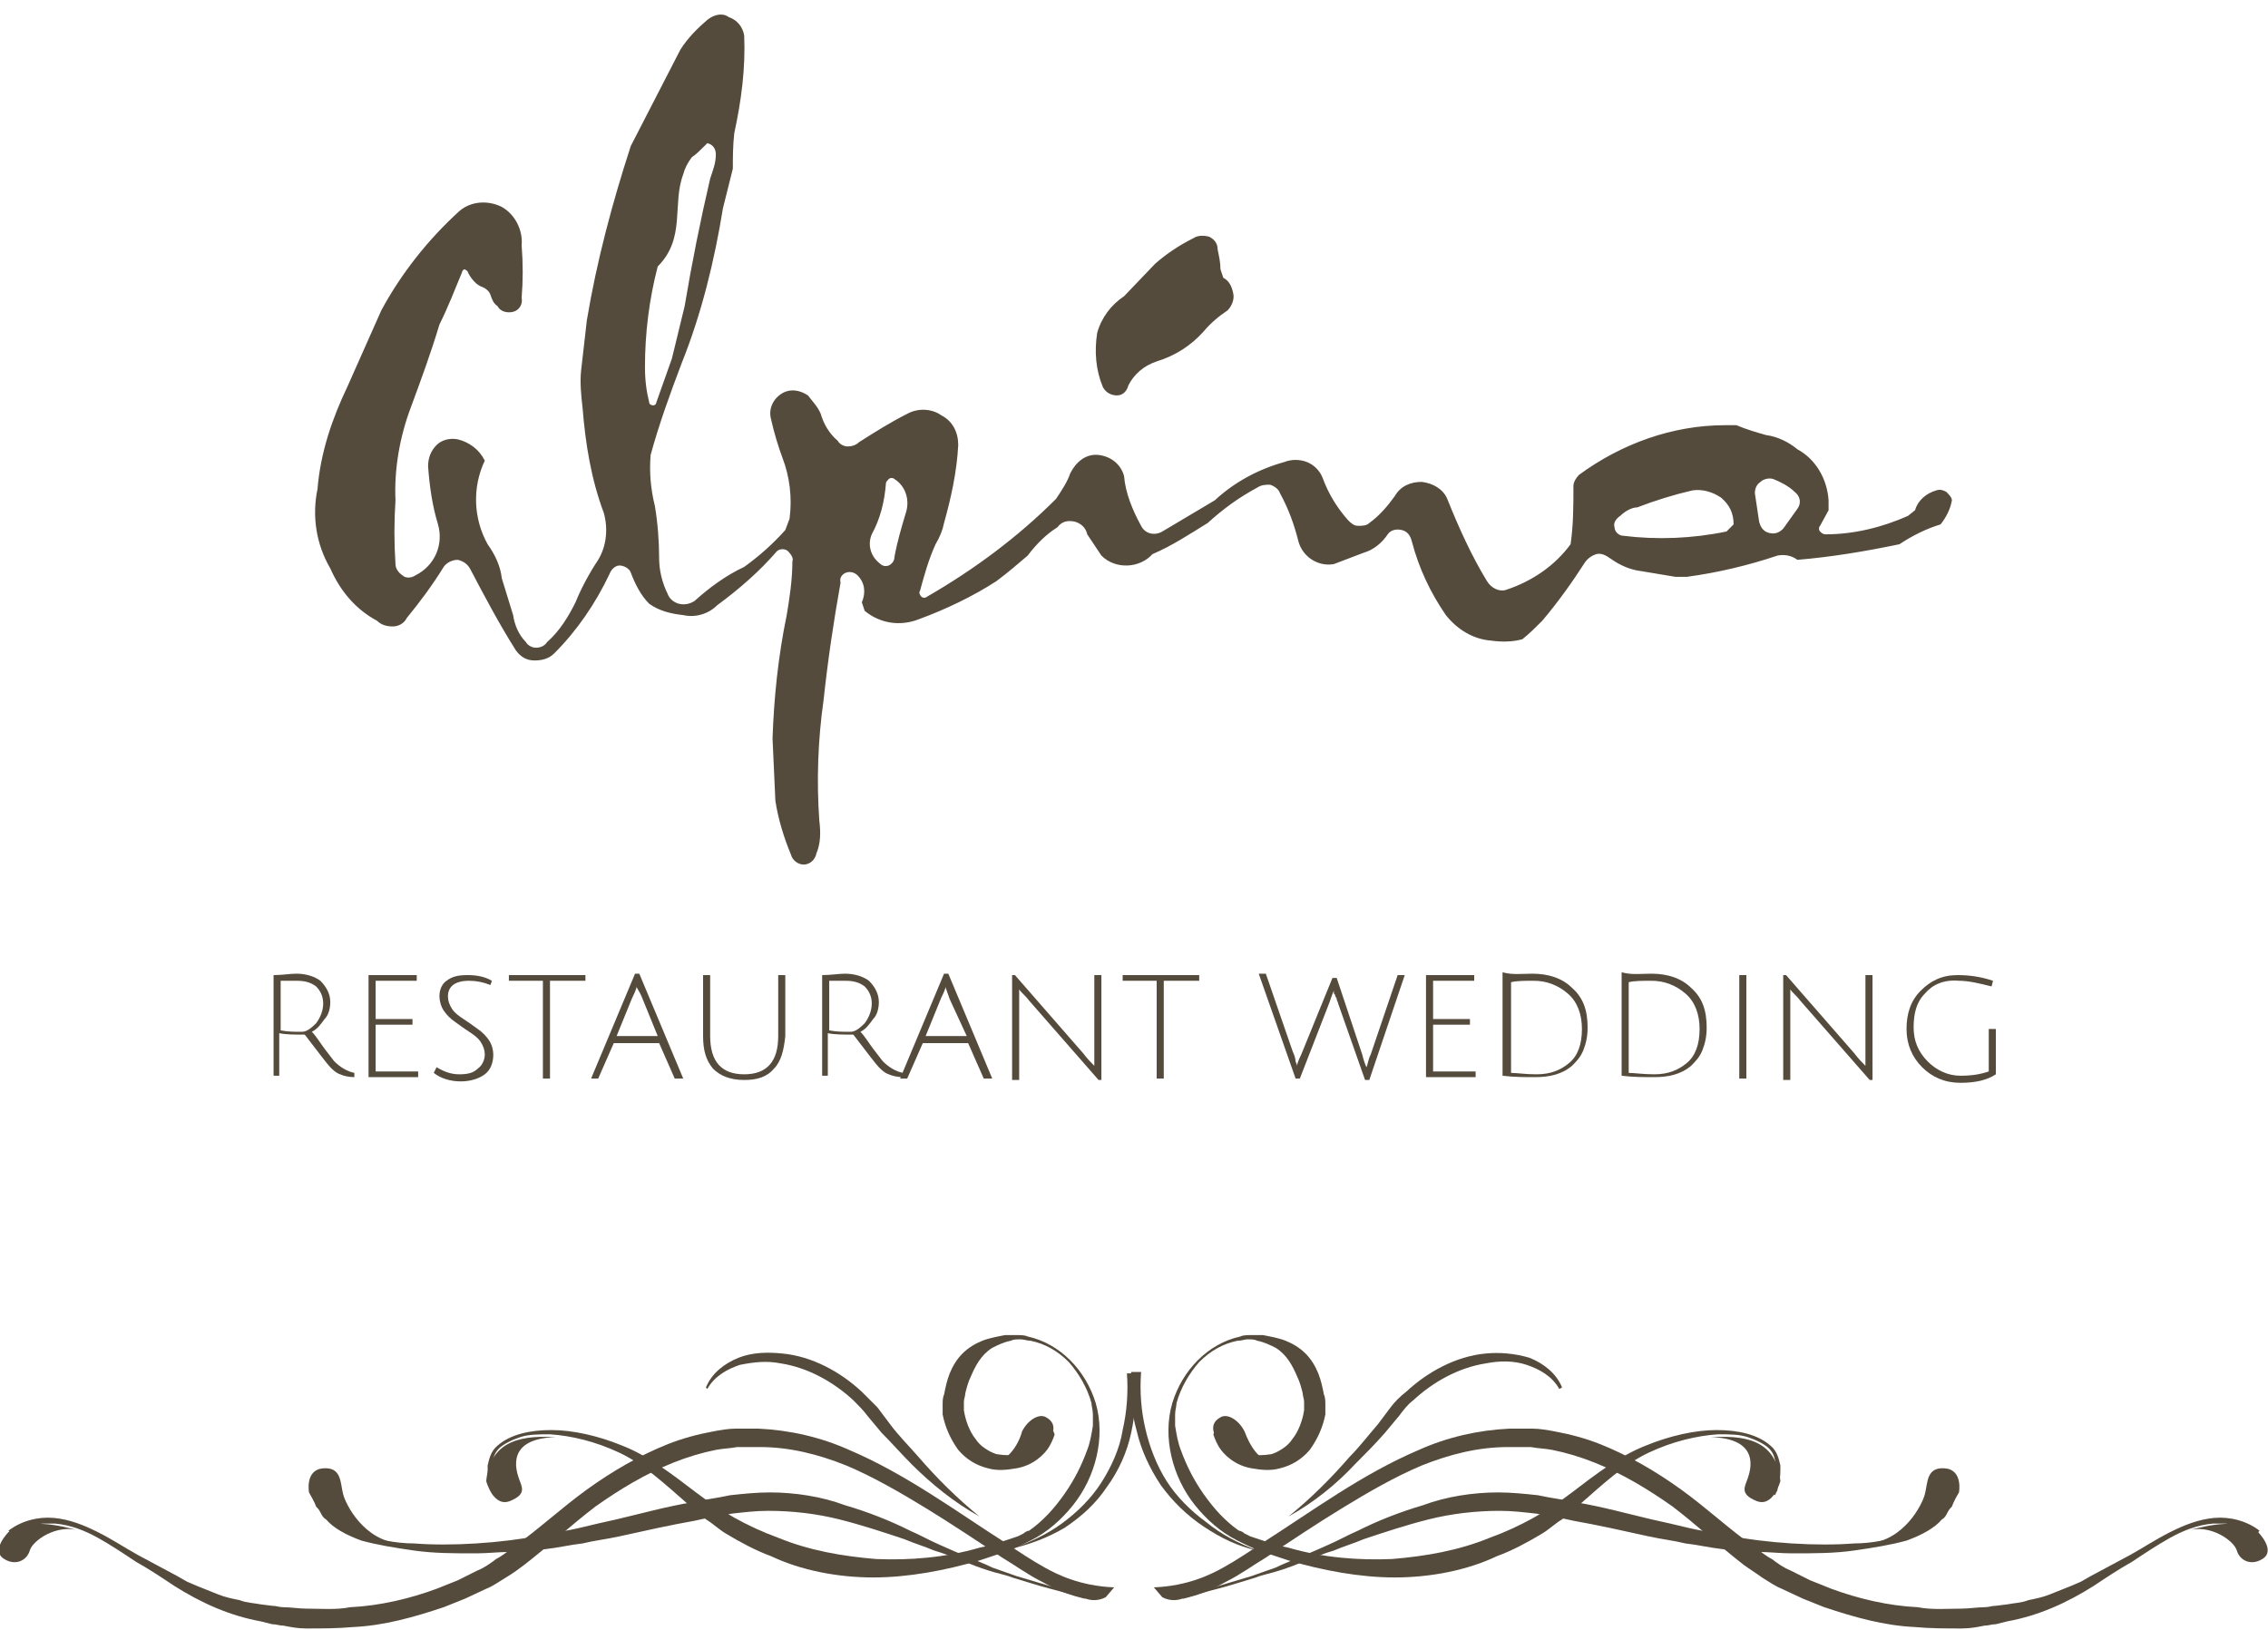 <?xml version="1.0" encoding="UTF-8" standalone="no"?>
<!-- Generator: Adobe Illustrator 19.2.0, SVG Export Plug-In . SVG Version: 6.00 Build 0)  -->
<svg id="レイヤー_1" style="enable-background:new 0 0 160 115" xmlns="http://www.w3.org/2000/svg" xml:space="preserve" viewBox="0 0 160 115" version="1.1" y="0px" x="0px" xmlns:xlink="http://www.w3.org/1999/xlink">
<style type="text/css">
	.st0{fill:#554B3C;}
</style>
<path class="st0" d="m63.1 33.8c0.8 0.5 1.1 1.5 0.8 2.4-0.3 1-0.6 2-0.8 3.1 0 0.3-0.2 0.5-0.4 0.6-0.3 0.1-0.5 0-0.7-0.2-0.6-0.5-0.8-1.3-0.5-2 0.6-1.1 0.9-2.3 1-3.6 0-0.1 0.1-0.2 0.2-0.3s0.3-0.1 0.4 0zm-30.1-14.6c0.2 0.4 0.5 0.8 0.9 1 0.3 0.1 0.6 0.3 0.7 0.6s0.2 0.6 0.5 0.8c0.2 0.4 0.7 0.5 1.1 0.4s0.7-0.5 0.6-1c0.1-1.2 0.1-2.4 0-3.7 0.1-1.1-0.5-2.2-1.4-2.7-1-0.5-2.2-0.4-3 0.3-2.2 2-4.1 4.4-5.5 7l-2.4 5.4c-1.1 2.3-1.9 4.7-2.1 7.2-0.4 1.9-0.1 3.9 0.9 5.6 0.7 1.6 1.8 2.9 3.3 3.7 0.3 0.3 0.7 0.4 1.1 0.4s0.8-0.2 1-0.6c0.9-1.1 1.8-2.3 2.6-3.6 0.2-0.3 0.6-0.5 1-0.5 0.4 0.1 0.7 0.3 0.9 0.7 1 1.9 2 3.8 3.2 5.7 0.3 0.4 0.7 0.7 1.3 0.7 0.5 0 1-0.1 1.4-0.5 1.6-1.6 2.9-3.5 3.9-5.6 0.1-0.3 0.4-0.6 0.7-0.6s0.7 0.2 0.8 0.5c0.3 0.8 0.7 1.6 1.3 2.2 0.7 0.5 1.5 0.7 2.4 0.8 0.9 0.2 1.8-0.1 2.4-0.7 1.5-1.1 3-2.4 4.2-3.8 0.2-0.2 0.6-0.2 0.8 0s0.4 0.5 0.3 0.7c0 1.3-0.2 2.6-0.4 3.8-0.6 2.9-0.9 5.8-1 8.7l0.2 4.4c0.2 1.3 0.6 2.6 1.1 3.8 0.1 0.4 0.5 0.7 0.9 0.7s0.8-0.3 0.9-0.8c0.3-0.7 0.3-1.5 0.2-2.3-0.2-2.8-0.1-5.7 0.3-8.5 0.3-2.8 0.7-5.5 1.2-8.3-0.1-0.3 0.1-0.6 0.4-0.7s0.6 0 0.8 0.2c0.5 0.5 0.6 1.2 0.3 1.9l0.2 0.6c1.1 0.9 2.5 1.1 3.8 0.6 1.9-0.7 3.8-1.6 5.5-2.7 0.8-0.6 1.5-1.2 2.2-1.8 0.6-0.8 1.3-1.5 2.1-2 0.3-0.4 0.7-0.5 1.2-0.4 0.4 0.1 0.8 0.4 0.9 0.9l1 1.5c1 1 2.7 0.9 3.6-0.1 1.4-0.6 2.6-1.4 3.9-2.2 1.1-1 2.2-1.8 3.5-2.5 0.3-0.2 0.6-0.2 0.9-0.2 0.3 0.1 0.6 0.3 0.7 0.6 0.6 1.1 1 2.2 1.3 3.4 0.3 1.1 1.4 1.8 2.5 1.6l2.1-0.8c0.7-0.2 1.3-0.7 1.7-1.3 0.2-0.3 0.6-0.4 1-0.3s0.6 0.4 0.7 0.8c0.5 1.9 1.3 3.6 2.4 5.2 0.8 1 1.9 1.7 3.2 1.8 0.7 0.1 1.5 0.1 2.2-0.1 0.5-0.4 0.9-0.8 1.4-1.3 1.1-1.3 2.1-2.7 3-4.1 0.2-0.3 0.5-0.5 0.8-0.6 0.4-0.1 0.7 0.1 1 0.3 0.7 0.5 1.4 0.8 2.2 0.9l2.4 0.4h0.8c2.2-0.3 4.3-0.8 6.4-1.5 0.5-0.1 1 0 1.4 0.3 2.4-0.2 4.8-0.6 7.2-1.1 0.9-0.6 1.9-1.1 2.9-1.4 0.4-0.5 0.7-1.1 0.8-1.7 0-0.2-0.2-0.4-0.4-0.6-0.2-0.1-0.4-0.2-0.7-0.1-0.7 0.2-1.3 0.7-1.5 1.4l-0.5 0.4c-1.8 0.8-3.8 1.3-5.8 1.3-0.2 0-0.3-0.1-0.4-0.2s-0.1-0.3 0-0.4l0.6-1.1v-0.7c-0.1-1.5-0.9-2.9-2.2-3.6-0.6-0.5-1.4-0.9-2.2-1-0.7-0.2-1.4-0.4-2.1-0.7h-0.8c-3.7 0-7.3 1.3-10.3 3.5-0.2 0.2-0.4 0.5-0.4 0.8 0 1.4 0 2.7-0.2 4.1-1.1 1.5-2.7 2.6-4.5 3.2-0.5 0.2-1.1-0.1-1.4-0.6-1.1-1.8-2-3.8-2.8-5.8-0.3-0.7-1-1.1-1.8-1.2-0.8 0-1.5 0.3-1.9 1-0.5 0.7-1.1 1.4-1.8 1.9-0.2 0.2-0.5 0.2-0.8 0.2s-0.5-0.2-0.7-0.4c-0.8-0.9-1.4-1.9-1.8-3-0.2-0.5-0.6-0.9-1.1-1.1s-1.1-0.2-1.6 0c-1.8 0.5-3.5 1.4-4.9 2.7l-3.7 2.2c-0.5 0.3-1.2 0.2-1.5-0.4-0.6-1.1-1.1-2.3-1.2-3.5-0.2-0.8-0.9-1.4-1.8-1.5s-1.6 0.5-2 1.3c-0.2 0.6-0.6 1.2-1 1.8-2.7 2.7-5.8 5-9.1 6.9-0.1 0.1-0.3 0.1-0.4 0s-0.2-0.3-0.1-0.4c0.3-1.1 0.6-2.2 1.1-3.3 0.3-0.5 0.5-1 0.6-1.5 0.5-1.8 0.9-3.6 1-5.5 0-0.9-0.4-1.7-1.2-2.1-0.7-0.5-1.7-0.5-2.4-0.1-1.2 0.6-2.3 1.3-3.4 2-0.2 0.2-0.5 0.3-0.8 0.3s-0.6-0.2-0.7-0.4c-0.6-0.5-1-1.2-1.2-1.9-0.2-0.5-0.6-0.9-0.9-1.3-0.6-0.4-1.3-0.5-1.9-0.1s-0.9 1.1-0.7 1.8c0.2 0.9 0.5 1.9 0.8 2.7 0.5 1.3 0.7 2.8 0.5 4.3l-0.3 0.8c-0.9 1-1.8 1.8-2.9 2.6-1.3 0.6-2.5 1.5-3.5 2.4-0.3 0.2-0.7 0.3-1.1 0.2s-0.7-0.4-0.8-0.7c-0.4-0.8-0.6-1.7-0.6-2.5 0-1.2-0.1-2.5-0.3-3.7-0.3-1.2-0.4-2.4-0.3-3.6 0.6-2.2 1.4-4.4 2.2-6.5 1.4-3.5 2.3-7.2 2.9-10.9l0.7-2.8c0-0.8 0-1.6 0.1-2.5 0.5-2.3 0.8-4.6 0.7-6.9-0.1-0.6-0.5-1.1-1.1-1.3-0.4-0.3-1-0.2-1.5 0.2-0.7 0.6-1.4 1.3-1.9 2.1l-3.5 6.8c-1.3 4-2.4 8.1-3.1 12.3l-0.4 3.5c-0.1 0.9 0 1.8 0.1 2.7 0.2 2.5 0.6 5 1.5 7.4 0.3 1.1 0.2 2.3-0.4 3.3-0.6 0.9-1.2 2-1.6 3-0.5 1-1.1 2-2 2.8-0.2 0.3-0.5 0.4-0.8 0.4s-0.6-0.2-0.7-0.4c-0.5-0.5-0.8-1.2-0.9-1.9l-0.8-2.6c-0.1-0.9-0.5-1.7-1-2.4-1-1.8-1.1-4-0.2-5.9-0.4-0.8-1.1-1.3-1.9-1.5-0.5-0.1-1.1 0-1.5 0.4s-0.6 0.9-0.6 1.5c0.1 1.4 0.3 2.8 0.7 4.1 0.4 1.4-0.2 2.9-1.6 3.6-0.3 0.2-0.7 0.2-0.9 0-0.3-0.2-0.5-0.5-0.5-0.8-0.1-1.5-0.1-3 0-4.5-0.1-2.2 0.3-4.5 1.1-6.6 0.7-1.9 1.4-3.8 2-5.8 0.6-1.2 1.1-2.5 1.6-3.7 0-0.1 0.1-0.2 0.2-0.2 0.1 0.1 0.2 0.1 0.2 0.2zm53.3 0.4c0.4 0.2 0.6 0.6 0.7 1.1 0.1 0.4-0.1 0.9-0.4 1.2-0.6 0.4-1.2 0.9-1.7 1.5-0.9 1-2 1.7-3.3 2.1-0.9 0.3-1.6 0.9-2 1.7-0.1 0.4-0.4 0.7-0.8 0.7s-0.8-0.2-1-0.6c-0.5-1.2-0.6-2.5-0.4-3.8 0.3-1.1 1-2 1.9-2.6l2.2-2.3c0.8-0.7 1.7-1.3 2.7-1.8 0.3-0.2 0.7-0.2 1.1-0.1 0.4 0.2 0.6 0.5 0.6 0.9 0.1 0.5 0.2 0.9 0.2 1.4l0.2 0.6zm-40.5 8.8c-0.2-0.8-0.3-1.6-0.3-2.5 0-2.4 0.3-4.8 0.9-7.1 2-2 1-4.4 1.8-6.5 0.1-0.4 0.3-0.8 0.6-1.2 0.3-0.2 0.6-0.5 0.9-0.8l0.2-0.2c0.4 0.1 0.6 0.4 0.6 0.8 0 0.6-0.2 1.1-0.4 1.7-0.7 3-1.3 6-1.8 9l-0.9 3.7-1.1 3.1c0 0.1-0.1 0.2-0.2 0.2-0.2 0-0.3-0.1-0.3-0.2zm76 9.1c-2.4 0.5-4.9 0.6-7.3 0.3-0.3 0-0.6-0.3-0.6-0.6-0.1-0.3 0.1-0.6 0.4-0.8 0.3-0.3 0.8-0.6 1.2-0.6 1.3-0.5 2.6-0.9 3.9-1.2 0.7-0.1 1.4 0.1 2 0.5 0.6 0.5 0.9 1.1 0.9 1.9l-0.5 0.5zm4.8-2.8c0.4 0.3 0.5 0.8 0.2 1.2l-1 1.4c-0.3 0.3-0.6 0.4-1 0.3s-0.6-0.4-0.7-0.8l-0.3-2c0-0.3 0.1-0.6 0.4-0.8 0.2-0.2 0.6-0.3 0.9-0.2 0.5 0.2 1.1 0.5 1.5 0.9z"/>
	<path class="st0" d="m19.3 76.1v-7.3c0.6 0 1.2-0.1 1.6-0.1 0.7 0 1.3 0.2 1.7 0.5 0.4 0.4 0.7 0.9 0.7 1.5 0 0.4-0.1 0.9-0.4 1.2-0.3 0.4-0.5 0.7-0.9 0.9 0.3 0.3 0.6 0.8 0.9 1.2 0.4 0.5 0.6 0.8 0.7 0.9 0.4 0.4 0.9 0.7 1.4 0.8v0.3c-0.4 0-0.8-0.1-1-0.2-0.3-0.1-0.5-0.3-0.7-0.5s-0.8-1-1.8-2.3c-0.7 0-1.3 0-1.8-0.1v3h-0.4zm2-3.3c0.3 0 0.6-0.2 1-0.6 0.3-0.4 0.5-0.9 0.5-1.4s-0.2-0.9-0.5-1.2c-0.4-0.3-0.8-0.4-1.4-0.4h-1.1v3.5c0.5 0.1 1 0.1 1.5 0.1z"/>
	<path class="st0" d="m26 76.1v-7.3h3.4v0.4h-2.9v2.7h2.6v0.4h-2.6v3.3h3v0.4h-3.5z"/>
	<path class="st0" d="m34.6 69.5c-0.5-0.2-1-0.3-1.5-0.3-1 0-1.5 0.4-1.5 1.1 0 0.3 0.1 0.6 0.3 0.9s0.5 0.5 0.8 0.7 0.6 0.4 1 0.7c0.3 0.2 0.6 0.5 0.8 0.8s0.3 0.7 0.3 1c0 0.6-0.2 1.1-0.6 1.4s-1 0.5-1.7 0.5-1.4-0.2-1.9-0.6l0.2-0.4c0.5 0.3 1 0.5 1.6 0.5s1-0.1 1.3-0.4c0.3-0.2 0.5-0.6 0.5-1 0-0.3-0.1-0.6-0.3-0.9s-0.5-0.5-0.8-0.7-0.6-0.4-1-0.7c-0.3-0.2-0.6-0.5-0.8-0.8s-0.3-0.7-0.3-1c0-0.5 0.2-0.9 0.5-1.1 0.4-0.3 0.8-0.4 1.5-0.4 0.6 0 1.2 0.1 1.7 0.4l-0.1 0.3z"/>
	<path class="st0" d="m38.4 69.2h-2.5v-0.4h5.4v0.4h-2.5v6.9h-0.5v-6.9z"/>
	<path class="st0" d="m43.3 73.6l-1.1 2.5h-0.5l3.1-7.4h0.3l3.1 7.4h-0.6l-1.1-2.5h-3.2zm1.6-4v0.1c-0.1 0.3-0.2 0.5-0.3 0.7l-1.1 2.7h2.9l-1.1-2.7c-0.2-0.5-0.4-0.7-0.4-0.8z"/>
	<path class="st0" d="m54.6 75.4c-0.5 0.6-1.2 0.8-2.1 0.8-1 0-1.7-0.3-2.2-0.8-0.5-0.6-0.7-1.3-0.7-2.3v-4.3h0.5v4.3c0 1.8 0.8 2.7 2.4 2.7s2.4-0.9 2.4-2.7v-4.3h0.5v4.3c-0.1 1-0.3 1.8-0.8 2.3z"/>
	<path class="st0" d="m58 76.1v-7.3c0.6 0 1.2-0.1 1.6-0.1 0.7 0 1.3 0.2 1.7 0.5 0.4 0.4 0.7 0.9 0.7 1.5 0 0.4-0.1 0.9-0.4 1.2-0.3 0.4-0.5 0.7-0.9 0.9 0.3 0.3 0.6 0.8 0.9 1.2 0.4 0.5 0.6 0.8 0.7 0.9 0.4 0.4 0.9 0.7 1.4 0.8v0.3c-0.4 0-0.8-0.1-1-0.2-0.3-0.1-0.5-0.3-0.7-0.5s-0.8-1-1.8-2.3c-0.7 0-1.3 0-1.8-0.1v3h-0.4zm2-3.3c0.3 0 0.6-0.2 1-0.6 0.3-0.4 0.5-0.9 0.5-1.4s-0.2-0.9-0.5-1.2c-0.4-0.3-0.8-0.4-1.4-0.4h-1.1v3.5c0.5 0.1 1 0.1 1.5 0.1z"/>
	<path class="st0" d="m65.1 73.6l-1.1 2.5h-0.5l3.1-7.4h0.3l3.1 7.4h-0.6l-1.1-2.5h-3.2zm1.6-4v0.1c-0.1 0.3-0.2 0.5-0.3 0.7l-1.1 2.7h2.9l-1.2-2.6c-0.2-0.6-0.3-0.8-0.3-0.9z"/>
	<path class="st0" d="m71.9 70v0.9 5.3h-0.5v-7.4h0.2l4.8 5.5c0.3 0.4 0.6 0.7 0.8 0.9v-1.1-5.3h0.5v7.4h-0.2l-4.9-5.6c-0.3-0.4-0.6-0.6-0.7-0.8v0.2z"/>
	<path class="st0" d="m81.7 69.2h-2.5v-0.4h5.4v0.4h-2.5v6.9h-0.5v-6.9z"/>
	<path class="st0" d="m91.8 74.4l2.2-5.4h0.3l1.8 5.4c0.1 0.4 0.2 0.7 0.3 0.9 0.1-0.2 0.1-0.5 0.3-0.9l1.9-5.6h0.5l-2.5 7.4h-0.3l-1.9-5.4c0-0.1-0.1-0.2-0.1-0.3s-0.1-0.2-0.1-0.2c0-0.1 0-0.1-0.1-0.2v-0.1-0.1c-0.1 0.2-0.2 0.5-0.3 0.8l-2.1 5.4h-0.3l-2.6-7.4h0.5l1.9 5.5c0.1 0.2 0.2 0.5 0.2 0.7 0.1 0.2 0.1 0.3 0.1 0.3 0-0.1 0.1-0.4 0.3-0.8z"/>
	<path class="st0" d="m100.6 76.1v-7.3h3.4v0.4h-2.9v2.7h2.6v0.4h-2.6v3.3h3v0.4h-3.5z"/>
	<path class="st0" d="m108.1 68.7c1.1 0 2.1 0.3 2.8 1 0.8 0.7 1.1 1.6 1.1 2.8 0 0.6-0.1 1.1-0.3 1.6s-0.5 0.8-0.8 1.1c-0.7 0.6-1.6 0.8-2.6 0.8-0.7 0-1.5 0-2.3-0.1v-7.3c0.7 0.2 1.4 0.1 2.1 0.1zm0.3 7.1c1 0 1.7-0.3 2.3-0.8s0.9-1.3 0.9-2.4c0-1-0.3-1.9-1-2.5s-1.5-0.9-2.4-0.9c-0.6 0-1.2 0-1.6 0.1v6.4c0.4 0 1 0.1 1.8 0.1z"/>
	<path class="st0" d="m116.5 68.7c1.1 0 2.1 0.3 2.8 1 0.8 0.7 1.1 1.6 1.1 2.8 0 0.6-0.1 1.1-0.3 1.6s-0.5 0.8-0.8 1.1c-0.7 0.6-1.6 0.8-2.6 0.8-0.7 0-1.5 0-2.3-0.1v-7.3c0.7 0.2 1.4 0.1 2.1 0.1zm0.2 7.1c1 0 1.7-0.3 2.3-0.8s0.9-1.3 0.9-2.4c0-1-0.3-1.9-1-2.5s-1.5-0.9-2.4-0.9c-0.6 0-1.2 0-1.6 0.1v6.4c0.4 0 1 0.1 1.8 0.1z"/>
	<path class="st0" d="m122.7 76.1v-7.3h0.5v7.3h-0.5z"/>
	<path class="st0" d="m126.3 70v0.9 5.3h-0.5v-7.4h0.2l4.8 5.5c0.3 0.4 0.6 0.7 0.8 0.9v-1.1-5.3h0.5v7.4h-0.2l-4.9-5.6c-0.3-0.4-0.6-0.6-0.7-0.8v0.2z"/>
	<path class="st0" d="m135.8 70.1c-0.6 0.6-0.8 1.4-0.8 2.4 0 0.9 0.3 1.7 1 2.4 0.6 0.6 1.4 1 2.3 1 0.8 0 1.4-0.1 2-0.3v-3h0.5v3.2c-0.6 0.4-1.4 0.6-2.5 0.6s-2-0.4-2.7-1.1c-0.7-0.7-1.1-1.6-1.1-2.7s0.3-2 1-2.7 1.5-1.1 2.6-1.1c0.8 0 1.6 0.1 2.5 0.4l-0.1 0.4c-0.8-0.2-1.6-0.4-2.3-0.4-1.1-0.1-1.9 0.3-2.4 0.9z"/>
			<path class="st0" d="m82 112.7c0.6 0.3 1.1 0.2 1.4 0.1 1.1-0.2 2.2-0.7 3.1-1.2 1-0.5 1.8-1.1 2.8-1.7 1.8-1.2 3.6-2.4 5.4-3.5s3.7-2.2 5.6-3c2-0.8 4-1.3 6.1-1.3h0.4 0.4 0.8c0.5 0.1 1 0.1 1.5 0.2 1 0.2 2 0.5 3 0.9 2 0.8 3.8 1.9 5.5 3.1 1.7 1.3 3.2 2.7 5 4.1 0.4 0.3 0.9 0.6 1.3 0.9 0.5 0.3 0.9 0.6 1.4 0.8l1.5 0.7 1.5 0.6c2.1 0.7 4.2 1.3 6.4 1.4 1.1 0.1 2.2 0.1 3.3 0.1 0.6 0 1.1-0.1 1.6-0.2 0.3 0 0.5-0.1 0.8-0.1l0.8-0.2c2.2-0.4 4.2-1.3 6.1-2.5 0.9-0.6 1.8-1.2 2.7-1.7 0.9-0.6 1.8-1.2 2.7-1.7s1.9-0.9 3-1h0.8c0.1 0 0.3 0 0.4 0.1l0.4 0.1c0.2 0.1 0.4 0.2 0.7 0.3 0.2 0.1 0.4 0.3 0.6 0.5l0.4-0.5c-0.9-0.7-2.1-1-3.2-0.9s-2.1 0.5-3.1 1-1.9 1.1-2.8 1.6l-2.8 1.5-0.7 0.4-0.7 0.3-1.5 0.6c-0.5 0.2-1 0.3-1.5 0.4-0.5 0.2-1 0.2-1.5 0.3l-0.8 0.1c-0.3 0-0.5 0.1-0.8 0.1-0.5 0-1.1 0.1-1.6 0.1-1 0-2.1 0.1-3.1-0.1-2.1-0.1-4.2-0.6-6.1-1.3l-1.5-0.6-1.4-0.7c-0.5-0.2-0.9-0.5-1.3-0.8-0.4-0.2-0.9-0.6-1.3-0.9-1.7-1.2-3.3-2.7-5.1-4s-3.7-2.4-5.7-3.2c-1-0.4-2.1-0.7-3.2-0.9-0.5-0.1-1.1-0.2-1.6-0.2h-0.8-0.4-0.4c-2.2 0.1-4.4 0.6-6.4 1.5-4 1.7-7.5 4.3-11.1 6.6-0.9 0.6-1.8 1.2-2.7 1.7s-2.5 1.3-4.9 1.4"/>
			<path class="st0" d="m85.6 101.2s0.1 0.4 0.4 0.9 1.1 1.3 2.3 1.5c0.6 0.1 1.3 0.2 2 0 0.8-0.2 1.5-0.6 2.1-1.3 0.5-0.7 0.9-1.5 1.1-2.5v-0.7c0-0.2 0-0.5-0.1-0.7-0.1-0.5-0.2-1-0.4-1.5s-0.5-1-0.9-1.4-0.9-0.7-1.4-0.9-1.1-0.3-1.6-0.4h-0.8c-0.3 0-0.6 0-0.8 0.1-2.3 0.5-4.1 2.4-4.8 4.7-0.7 2.4 0 5.2 1.6 7.2 0.8 1 1.8 1.9 3 2.5 0.6 0.3 1.2 0.6 1.8 0.8l0.9 0.3 0.9 0.3c2.4 0.7 5 1.2 7.5 1.2s5.1-0.5 7.2-1.5c1.1-0.4 2.2-1 3.2-1.6 0.5-0.3 0.9-0.7 1.4-1 0.4-0.4 0.9-0.7 1.3-1.1 1.6-1.4 3.1-2.8 4.8-3.6s3.4-1.2 4.9-1.3c0.8 0 1.5 0 2.1 0.2s1.2 0.5 1.5 0.8c0.4 0.4 0.4 0.8 0.5 1.2 0 0.4-0.1 0.7-0.2 1-0.2 0.5-0.4 0.6-0.4 0.6l0.5 0.5s0.1-0.1 0.1-0.2c0.1-0.1 0.1-0.2 0.1-0.3s0.1-0.3 0.1-0.4c0.1-0.3 0.1-0.7 0.1-1.2-0.1-0.4-0.2-1-0.7-1.4-0.9-0.8-2.3-1.1-3.8-1.1s-3.3 0.4-5 1.1c-1.8 0.7-3.5 2-5.2 3.3s-3.6 2.4-5.8 3.2c-2.2 0.9-4.5 1.3-6.9 1.5-2.4 0.1-4.9-0.1-7.3-0.8l-0.9-0.2-0.9-0.3c-0.3-0.1-0.6-0.2-0.9-0.3l-0.4-0.2c-0.1-0.1-0.3-0.2-0.4-0.2-1-0.7-1.8-1.6-2.5-2.6s-1.2-2-1.6-3.1c-0.2-0.5-0.3-1.1-0.4-1.7v-0.8c0-0.3 0.1-0.6 0.1-0.8 0.3-1.1 0.9-2.1 1.6-2.9 0.8-0.8 1.7-1.3 2.7-1.5 0.3 0 0.5-0.1 0.7-0.1 0.3 0 0.5 0 0.7 0.1 0.5 0.1 0.9 0.3 1.3 0.5 0.8 0.5 1.2 1.3 1.5 2 0.2 0.4 0.3 0.8 0.4 1.2 0 0.2 0.1 0.4 0.1 0.6v0.6c-0.1 0.7-0.4 1.5-0.8 2-0.2 0.3-0.4 0.5-0.7 0.7s-0.5 0.3-0.8 0.4c-0.6 0.1-1.2 0.1-1.6 0-1-0.2-1.6-0.7-1.9-1.2-0.2-0.2-0.2-0.4-0.3-0.5s-0.1-0.2-0.1-0.2l-0.2 0.5z"/>
			<path class="st0" d="m83.5 112.8s0.2-0.1 0.6-0.2 1-0.3 1.8-0.5 1.7-0.5 2.7-0.8c0.5-0.2 1.1-0.3 1.7-0.5s1.2-0.4 1.8-0.7c0.6-0.2 1.3-0.5 2-0.7 0.7-0.3 1.4-0.5 2.1-0.8 1.5-0.5 3-1 4.6-1.4s3.3-0.6 5-0.6c0.9 0 1.7 0.1 2.6 0.2 0.9 0.2 1.8 0.3 2.6 0.5 1.7 0.3 3.5 0.7 5.3 1.1 0.9 0.2 1.8 0.3 2.6 0.5 0.9 0.1 1.7 0.3 2.6 0.4s1.7 0.2 2.5 0.2 1.6 0.1 2.4 0.1c1.6 0 3 0 4.4-0.2s2.6-0.4 3.7-0.7c1.1-0.4 2-0.9 2.5-1.5 0.2-0.1 0.3-0.3 0.4-0.5s0.2-0.3 0.3-0.4c0.1-0.3 0.3-0.6 0.3-0.8 0.1-0.4 0.2-0.7 0.2-0.7l-0.7-0.1s0 0.2-0.1 0.6-0.2 1-0.7 1.5c-0.5 0.6-1.3 1.1-2.3 1.5-1 0.3-2.3 0.6-3.6 0.6-1.3 0.1-2.8 0.1-4.4 0s-3.2-0.3-4.8-0.6c-0.8-0.2-1.7-0.3-2.5-0.5s-1.7-0.4-2.6-0.6c-1.7-0.4-3.5-0.9-5.3-1.2-0.9-0.2-1.8-0.3-2.7-0.5-0.9-0.1-1.9-0.2-2.8-0.2-1.8 0-3.7 0.3-5.3 0.9-1.7 0.5-3.2 1.1-4.6 1.8-0.7 0.3-1.4 0.7-2.1 1s-1.3 0.6-1.9 0.8c-0.6 0.3-1.2 0.5-1.8 0.8-0.6 0.2-1.1 0.4-1.7 0.6-1 0.3-2 0.6-2.7 0.8-0.8 0.2-1.4 0.3-1.8 0.3s-0.6 0.2-0.6 0.2l0.3 0.3z"/>
			<path class="st0" d="m90.6 103.2s-2.7 0.6-3.8-0.5c-1.3-1.3-1.6-2.2-0.7-2.7 0.5-0.3 1.3 0.2 1.7 1 0.3 0.8 1.1 2.6 2.8 2.2z"/>
			<path class="st0" d="m125.6 104.5s-0.5 1.9-1.7 1.4-0.8-1-0.6-1.6 0.9-2.8-2.6-2.9c2.1-0.1 4.6 0 4.9 3.1z"/>
			<path class="st0" d="m138.2 105.3s0.3-1.6-1-1.7-1.2 1-1.4 1.8-1.5 3.3-4 3.5c1.7 0 4.6-0.3 6.4-3.6z"/>
			<path class="st0" d="m159.3 108.1s1.3 1.3 0.3 1.9c-0.8 0.5-1.6 0.1-1.8-0.6s-1.9-1.9-3.5-1.4c1.5-0.4 3.7-0.9 5 0.1z"/>
		<path class="st0" d="m90.9 107c1.6-1.3 3-2.7 4.3-4.2 0.7-0.7 1.3-1.5 2-2.3l0.9-1.2c0.3-0.4 0.7-0.8 1.1-1.1 1.5-1.4 3.5-2.5 5.6-2.7 1-0.1 2.1 0 3.1 0.3 1 0.4 1.9 1.1 2.3 2.1l-0.2 0.1c-0.5-0.9-1.4-1.4-2.3-1.7s-1.9-0.3-2.9-0.1c-1.9 0.3-3.7 1.3-5.1 2.6-0.4 0.3-0.7 0.7-1 1.1l-1 1.2c-0.7 0.8-1.4 1.5-2.1 2.2-1.3 1.4-2.9 2.7-4.7 3.7z"/>
		<path class="st0" d="m88.7 109.4c-1.4-0.3-2.6-0.9-3.8-1.7s-2.2-1.8-3-2.9c-0.8-1.2-1.4-2.5-1.7-3.8-0.4-1.4-0.5-2.8-0.4-4.2h0.7c-0.1 1.4 0 2.7 0.3 4s0.8 2.6 1.5 3.7 1.7 2.1 2.8 2.9c1.1 0.9 2.3 1.5 3.6 2z"/>
			<path class="st0" d="m78 112.7c-0.6 0.3-1.1 0.2-1.4 0.1-1.1-0.2-2.2-0.7-3.1-1.2-1-0.5-1.8-1.1-2.8-1.7-1.8-1.2-3.6-2.4-5.4-3.5s-3.7-2.2-5.6-3c-2-0.8-4-1.3-6.1-1.3h-0.4-0.4-0.8c-0.5 0.1-1 0.1-1.5 0.2-1 0.2-2 0.5-3 0.9-2 0.8-3.8 1.9-5.5 3.1-1.7 1.3-3.2 2.7-5 4.1-0.4 0.3-0.8 0.6-1.3 0.9s-0.9 0.6-1.4 0.8l-1.5 0.7-1.5 0.6c-2.1 0.7-4.2 1.3-6.4 1.4-1.1 0.1-2.2 0.1-3.3 0.1-0.6 0-1.1-0.1-1.6-0.2-0.3 0-0.5-0.1-0.8-0.1l-0.8-0.2c-2.2-0.4-4.2-1.3-6.1-2.5-0.9-0.6-1.8-1.2-2.7-1.7-0.9-0.6-1.8-1.2-2.7-1.7s-1.9-0.9-3-1h-0.8c-0.1 0-0.3 0-0.4 0.1l-0.4 0.1c-0.2 0.1-0.4 0.2-0.7 0.3-0.2 0.1-0.4 0.3-0.6 0.5l-0.4-0.5c0.9-0.7 2.1-1 3.2-0.9s2.1 0.5 3.1 1 1.9 1.1 2.8 1.6l2.8 1.5 0.7 0.4 0.7 0.3 1.5 0.6c0.5 0.2 1 0.3 1.5 0.4 0.5 0.2 1 0.2 1.5 0.3l0.8 0.1c0.3 0 0.5 0.1 0.8 0.1 0.5 0 1.1 0.1 1.6 0.1 1 0 2.1 0.1 3.1-0.1 2.1-0.1 4.2-0.6 6.1-1.3l1.5-0.6 1.4-0.7c0.5-0.2 0.9-0.5 1.3-0.8 0.4-0.2 0.9-0.6 1.3-0.9 1.7-1.2 3.3-2.7 5.1-4s3.7-2.4 5.7-3.2c1-0.4 2.1-0.7 3.2-0.9 0.5-0.1 1.1-0.2 1.6-0.2h0.8 0.4 0.4c2.2 0.1 4.4 0.6 6.4 1.5 4 1.7 7.5 4.3 11.1 6.6 0.9 0.6 1.8 1.2 2.7 1.7s2.5 1.3 4.9 1.4"/>
			<path class="st0" d="m74.4 101.2s-0.1 0.4-0.4 0.9-1.1 1.3-2.3 1.5c-0.6 0.1-1.3 0.2-2 0-0.8-0.2-1.5-0.6-2.1-1.3-0.5-0.7-0.9-1.5-1.1-2.5v-0.7c0-0.2 0-0.5 0.1-0.7 0.1-0.5 0.2-1 0.4-1.5s0.5-1 0.9-1.4 0.9-0.7 1.4-0.9 1.1-0.3 1.6-0.4h0.8c0.3 0 0.6 0 0.8 0.1 2.3 0.5 4.1 2.4 4.8 4.7 0.7 2.4 0 5.2-1.6 7.2-0.8 1-1.8 1.9-3 2.5-0.6 0.3-1.2 0.6-1.8 0.8l-0.9 0.3-0.9 0.3c-2.4 0.7-5 1.2-7.5 1.2s-5.1-0.5-7.2-1.5c-1.1-0.4-2.2-1-3.2-1.6-0.5-0.3-0.9-0.7-1.4-1-0.4-0.4-0.9-0.7-1.3-1.1-1.6-1.4-3.1-2.8-4.8-3.6s-3.4-1.2-4.9-1.3c-0.8 0-1.5 0-2.1 0.2s-1.2 0.5-1.5 0.8c-0.4 0.4-0.4 0.8-0.5 1.2 0 0.4 0.1 0.7 0.2 1 0.2 0.5 0.4 0.6 0.4 0.6l-0.5 0.5s-0.1-0.1-0.1-0.2c-0.1-0.1-0.1-0.2-0.1-0.3s-0.1-0.3-0.1-0.4c-0.1-0.3-0.1-0.7-0.1-1.2 0.1-0.4 0.2-1 0.7-1.4 0.9-0.8 2.3-1.1 3.8-1.1s3.3 0.4 5 1.1c1.8 0.7 3.5 2 5.2 3.3s3.6 2.4 5.8 3.2c2.2 0.9 4.5 1.3 6.9 1.5 2.4 0.1 4.9-0.1 7.3-0.8l0.9-0.2 0.9-0.3c0.3-0.1 0.6-0.2 0.9-0.3l0.4-0.2c0.1-0.1 0.3-0.2 0.4-0.2 1-0.7 1.8-1.6 2.5-2.6s1.2-2 1.6-3.1c0.2-0.5 0.3-1.1 0.4-1.7v-0.8c0-0.3-0.1-0.6-0.1-0.8-0.3-1.1-0.9-2.1-1.6-2.9-0.8-0.8-1.7-1.3-2.7-1.5-0.2 0-0.5-0.1-0.7-0.1-0.3 0-0.5 0-0.7 0.1-0.5 0.1-0.9 0.3-1.3 0.5-0.8 0.5-1.2 1.3-1.5 2-0.2 0.4-0.3 0.8-0.4 1.2 0 0.2-0.1 0.4-0.1 0.6v0.6c0.1 0.7 0.4 1.5 0.8 2 0.2 0.3 0.4 0.5 0.7 0.7s0.5 0.3 0.8 0.4c0.6 0.1 1.2 0.1 1.6 0 1-0.2 1.6-0.7 1.9-1.2 0.2-0.2 0.2-0.4 0.3-0.5s0.1-0.2 0.1-0.2l0.2 0.5z"/>
			<path class="st0" d="m76.5 112.8s-0.2-0.1-0.6-0.2-1-0.3-1.8-0.5-1.7-0.5-2.7-0.8c-0.5-0.2-1.1-0.3-1.7-0.5s-1.2-0.4-1.8-0.7c-0.6-0.2-1.3-0.5-2-0.7-0.7-0.3-1.4-0.5-2.1-0.8-1.5-0.5-3-1-4.6-1.4s-3.3-0.6-5-0.6c-0.9 0-1.7 0.1-2.6 0.2-0.9 0.2-1.8 0.3-2.6 0.5-1.7 0.3-3.5 0.7-5.3 1.1-0.9 0.2-1.8 0.3-2.6 0.5-0.9 0.1-1.7 0.3-2.6 0.4s-1.7 0.2-2.5 0.2-1.6 0.1-2.4 0.1c-1.6 0-3 0-4.4-0.2s-2.6-0.4-3.7-0.7c-1.1-0.4-2-0.9-2.5-1.5-0.2-0.1-0.3-0.3-0.4-0.5s-0.2-0.3-0.3-0.4c-0.1-0.3-0.3-0.6-0.3-0.8-0.1-0.4-0.2-0.7-0.2-0.7l0.7-0.1s0 0.2 0.1 0.6 0.2 1 0.7 1.5c0.5 0.6 1.3 1.1 2.3 1.5 1 0.3 2.3 0.6 3.6 0.6 1.3 0.1 2.8 0.1 4.4 0s3.2-0.3 4.8-0.6c0.8-0.2 1.7-0.3 2.5-0.5s1.7-0.4 2.6-0.6c1.7-0.4 3.5-0.9 5.3-1.2 0.9-0.2 1.8-0.3 2.7-0.5 0.9-0.1 1.9-0.2 2.8-0.2 1.8 0 3.7 0.3 5.3 0.9 1.7 0.5 3.2 1.1 4.6 1.8 0.7 0.3 1.4 0.7 2.1 1s1.3 0.6 1.9 0.8c0.6 0.3 1.2 0.5 1.8 0.8 0.6 0.2 1.1 0.4 1.7 0.6 1 0.3 2 0.6 2.7 0.8 0.8 0.2 1.4 0.3 1.8 0.3s0.6 0.2 0.6 0.2l-0.3 0.3z"/>
			<path class="st0" d="m69.3 103.2s2.7 0.6 3.8-0.5c1.3-1.3 1.6-2.2 0.7-2.7-0.5-0.3-1.3 0.2-1.7 1-0.2 0.8-1.1 2.6-2.8 2.2z"/>
			<path class="st0" d="m34.3 104.5s0.5 1.9 1.7 1.4 0.8-1 0.6-1.6-0.9-2.8 2.6-2.9c-2-0.1-4.6 0-4.9 3.1z"/>
			<path class="st0" d="m21.8 105.3s-0.3-1.6 1-1.7 1.2 1 1.4 1.8 1.5 3.3 4 3.5c-1.7 0-4.7-0.3-6.4-3.6z"/>
			<path class="st0" d="m0.6 108.1s-1.3 1.3-0.3 1.9c0.8 0.5 1.6 0.1 1.8-0.6s1.9-1.9 3.5-1.4c-1.5-0.4-3.6-0.9-5 0.1z"/>
		<path class="st0" d="m69.1 107c-1.8-1-3.4-2.3-4.8-3.7-0.7-0.7-1.4-1.5-2.1-2.2l-1-1.2c-0.3-0.4-0.6-0.7-1-1.1-1.4-1.3-3.2-2.3-5.1-2.6-1-0.2-1.9-0.1-2.9 0.1-0.9 0.3-1.8 0.8-2.3 1.7l-0.1-0.1c0.4-1 1.3-1.7 2.3-2.1s2.1-0.4 3.1-0.3c2.1 0.2 4.1 1.3 5.6 2.7l1.1 1.1 0.9 1.2c0.6 0.8 1.3 1.5 2 2.3 1.3 1.5 2.7 2.9 4.3 4.2z"/>
		<path class="st0" d="m71.2 109.3c1.3-0.4 2.6-1 3.7-1.8s2.1-1.8 2.8-2.9 1.3-2.4 1.5-3.7c0.3-1.3 0.4-2.7 0.3-4h0.7c0 1.4-0.1 2.8-0.4 4.2s-0.9 2.7-1.7 3.8c-0.8 1.2-1.8 2.1-3 2.9-1.2 0.7-2.5 1.2-3.9 1.5z"/>
</svg>
